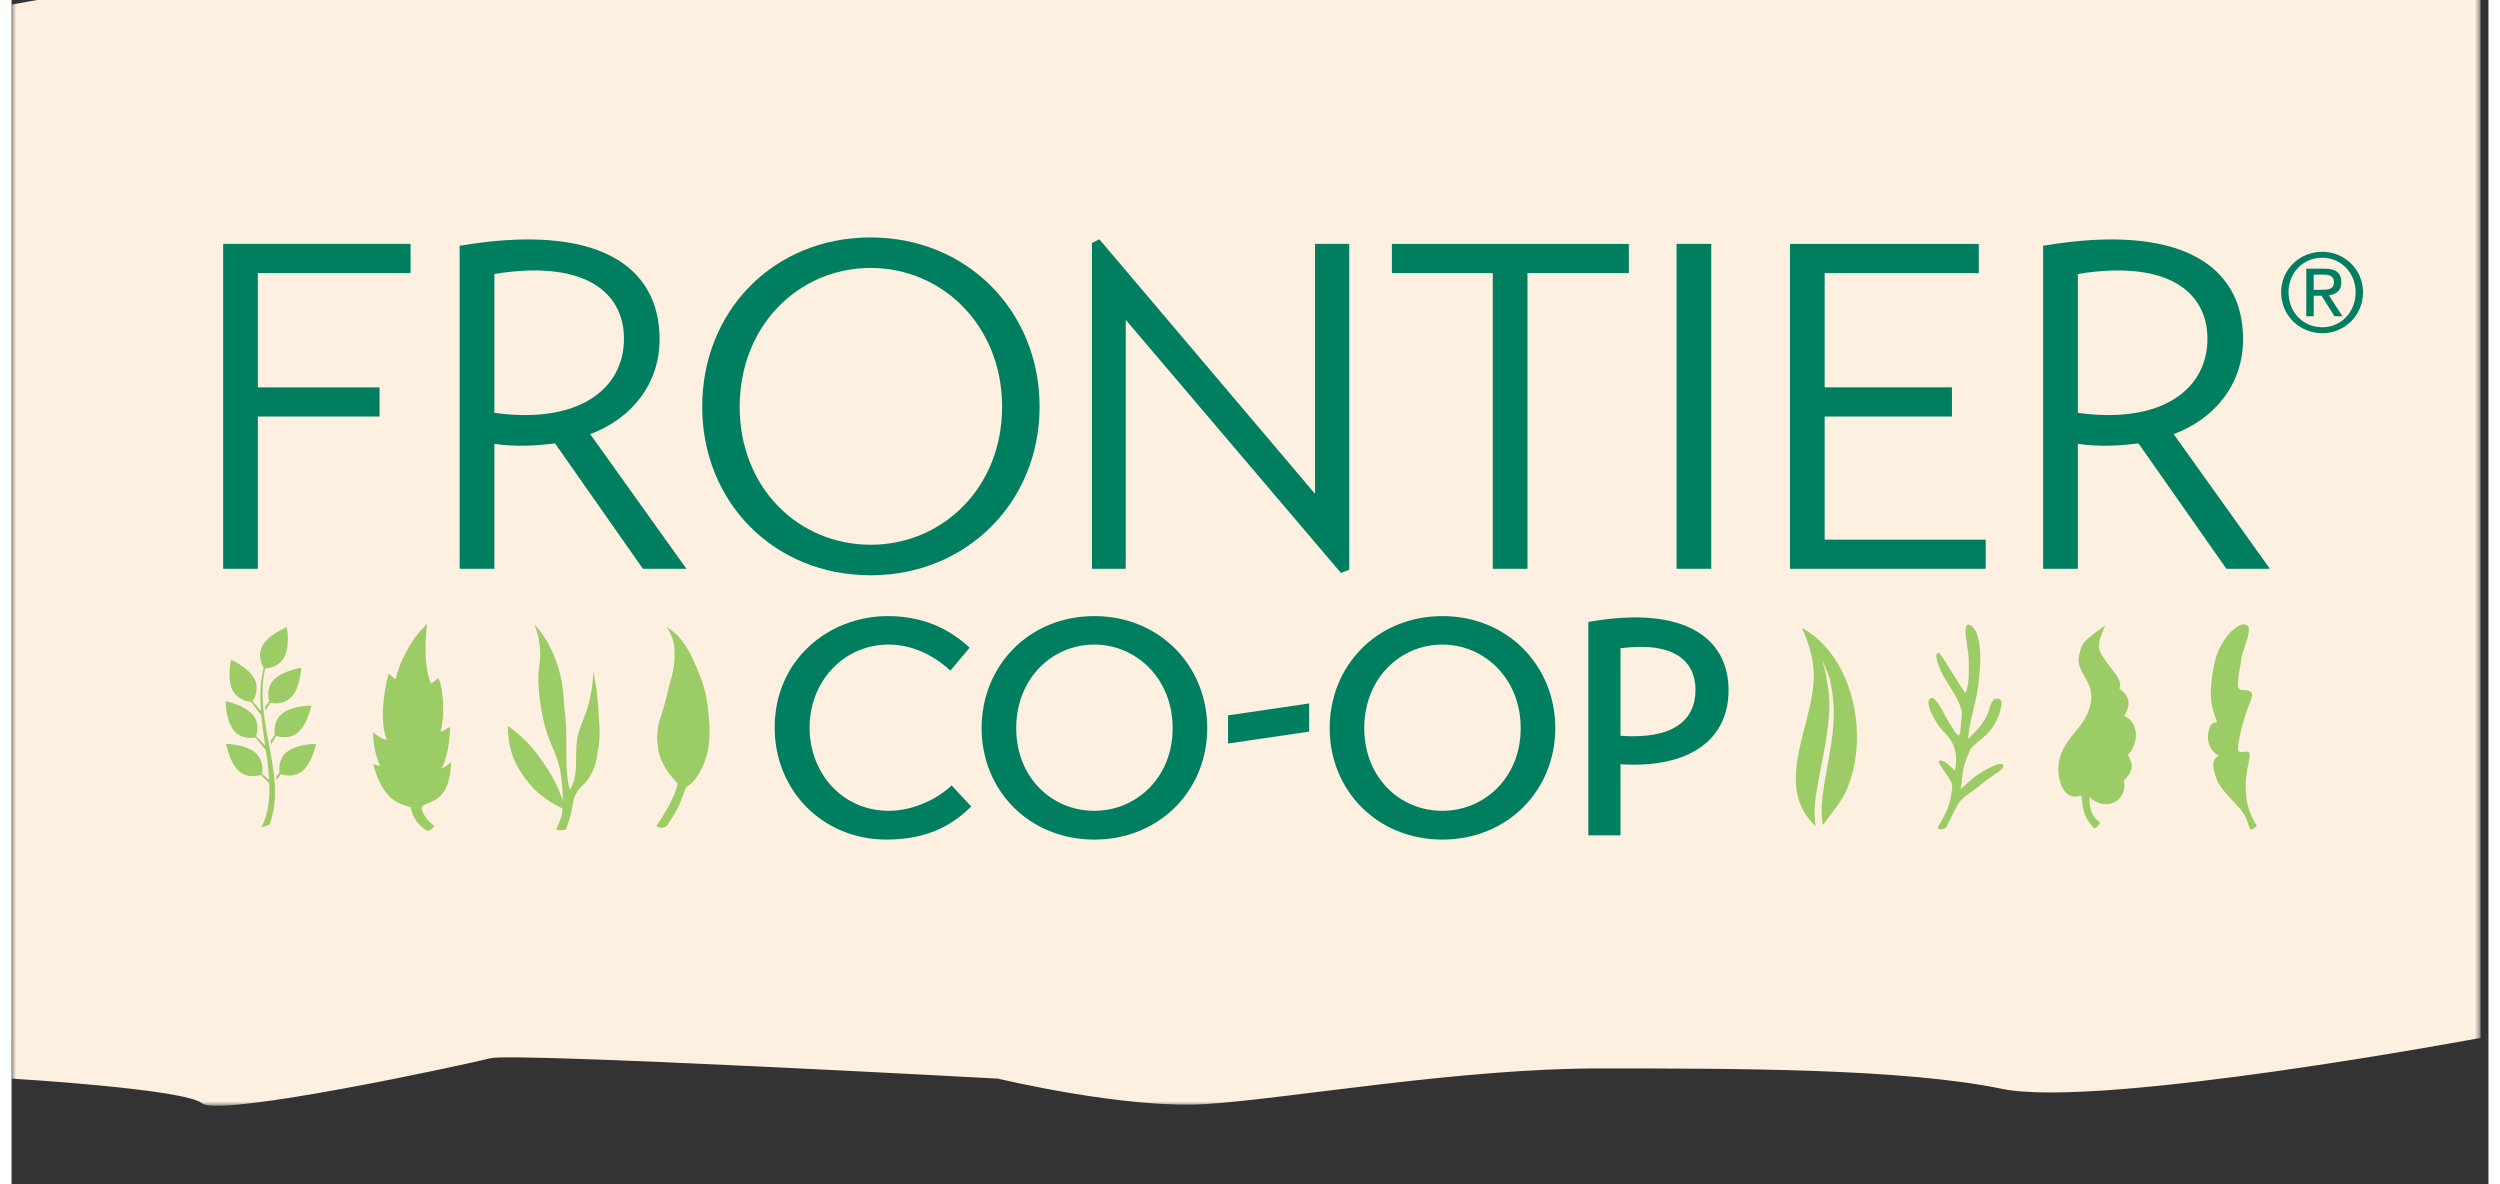 <svg width="190" height="90" viewBox="0 0 274 131" xmlns="http://www.w3.org/2000/svg" xmlns:xlink="http://www.w3.org/1999/xlink"><rect x="0" y="0" width="274" height="131" fill="#333333" stroke="none"/><defs><path id="path-1" d="M0 .676h273.131V130H.001z"/><path id="path-3" d="M0 130.324h273.131V1H0z"/></defs><g id="logo/parchment-logo" stroke="none" stroke-width="1" fill="none" fill-rule="evenodd"><g id="Group-46" transform="translate(0 -8)"><g id="Group-3" transform="translate(0 .324)"><mask id="mask-2" fill="#fff"><use xlink:href="#path-1"/></mask><path d="M273.128 8.187V3.68S253.983 2.553 252.056.95c-1.928-1.603-29.334 4.32-31.896 4.983-2.562.662-56.157-2.253-56.157-2.253S149.963.3 141.03.863c-8.935.564-28.079 3.944-43.395 3.944-15.315 0-33.822 0-44.67-2.254C42.115.3 0 8.187 0 8.187v114.302h.004v4.506s19.144 1.128 21.071 2.73c1.928 1.605 29.334-4.322 31.896-4.983 2.562-.662 56.158 2.253 56.158 2.253s14.04 3.38 22.973 2.817c8.935-.563 28.08-3.943 43.396-3.943 15.314 0 33.821 0 44.67 2.254 10.848 2.252 52.963-5.634 52.963-5.634V8.186h-.003z" id="Fill-1" fill="#FEF0E1" mask="url(#mask-2)"/></g><path d="M198.04 77.44c.676 1.465 1.167 2.997 1.3 4.61.455 5.48-4.803 12.711.248 17.346a9.183 9.183 0 01-.125-1.243c-.029-.928.084-1.828.235-2.738.39-2.345.952-4.66 1.233-7.027.13-1.125.215-2.284.115-3.42a15.802 15.802 0 00-.247-1.776c-.065-.319-.097-.649-.174-.963-.078-.33-.168-.654-.267-.978-.01-.027.032-.048.044-.017.21.472.4.956.588 1.436.164.413.236.89.321 1.324.161.854.26 1.751.27 2.621.024 2.322-.442 4.601-.838 6.878-.204 1.188-.432 2.403-.493 3.61-.03.6-.022 1.202.07 1.797.021.125.046.245.073.366.858-1.282 1.933-2.378 2.571-3.818 2.562-5.765.947-14.745-4.924-18.008" id="Fill-4" fill="#9BCC65"/><path d="M247.657 99.77c-.372-.95-.503-1.594-1.173-2.34-.996-1.118-2.013-2.073-2.442-2.977-.37-.803-.588-1.888-.429-2.234.058-.111.216-.555.588-.587-.82-.49-1.209-1.165-1.227-2.124 0-.581.216-1.248.434-1.434.177-.153.344-.165.576-.165-.588-1.61-.82-2.649-.633-4.357.21-1.965.478-3.35 1.49-4.837.462-.68.811-.999 1.485-1.462.35-.24 1.28-.4 1.17.51-.147 1.297-.649 1.945-.85 3.236-.193 1.267-.582 3.034-.162 3.27.345.197.933-.062 1.276.316.296.319-.207 1.23-.475 2-.627 1.822-1.199 4.364-.908 4.547.3.108.645 0 .938.021.416.04.248.716.181 1.066-.232 1.202-.388 1.79-.342 2.948.034.983.081 1.555.4 2.478a6.37 6.37 0 00.846 1.702s-.395.424-.743.424" id="Fill-6" fill="#9BCC65"/><path d="M213.05 99.6c1.033-1.806 1.432-2.498 1.633-4.559.08-.804-1.814-2.672-1.45-2.859.458-.23 1.142.497 1.754 1.072.145-.948.222-1.583-.126-2.664-.371-1.149-1.43-1.71-2.08-2.955-.303-.589-.559-.954-.684-1.542-.075-.336-.09-.686.206-.85.471-.262 1.18 1.171 1.655 2.027.38.683.875 1.507 1.326 2.067.252.096.308-.395.317-.697.052-1.085.225-1.524.112-2.027-.304-1.298-1.142-2.319-1.942-3.713-.418-.726-1.252-2.682-.612-2.682.188 0 .874 1.174 1.605 2.324.495.793.822 1.336 1.4 2.17.268-.8.348-1.412.357-2.567 0-1.049 0-1.39-.123-2.27-.157-1.067-.499-2.759.054-2.77.781-.012 1.469 1.662 1.315 4.443-.114 2.062-.25 2.901-.755 4.995-.26 1.063-.507 2.097-.56 3.214.72-.796 1.502-1.415 2.056-2.61.337-.723.368-1.345.767-1.75.21-.21.975-.229.844.586-.153 1.011-.38 1.442-.844 2.263-.727 1.267-2.394 2.177-2.61 2.685-.308.735-.492 1.145-.69 1.912-.246.93-.178 1.588-.365 2.444.66-.537 1.294-1.193 1.814-1.54 1.028-.69 2.856-1.716 2.897-.996.02.457-1.144.918-2.696 2.223-.762.632-1.412.973-1.994 1.564-.383.382-1.02 1.838-1.638 3.04 0 0-.647.334-.944.021" id="Fill-8" fill="#9BCC65"/><path d="M60.227 99.742c.454-.85.697-1.612.724-2.307-1.504-.705-2.725-1.637-3.495-2.54-1.792-2.1-2.52-3.836-2.555-6.597 1.827 1.359 2.765 2.343 4.04 4.227.983 1.455 1.442 2.363 2.023 4.019a16.289 16.289 0 00-.183-2.767c-.35-2.438-1.413-3.6-1.916-6.01-.35-1.66-.512-2.615-.586-4.306-.07-1.536.352-2.416.16-3.933a10.049 10.049 0 00-.586-2.443c.94 1.07 1.398 1.78 1.994 3.077.326.712.468 1.137.69 1.889.537 1.807.469 2.919.684 4.798.373 3.3-.141 5.983.529 8.504 1.118-1.544.42-4.285.938-6.152.397-1.422.853-2.08 1.182-3.476.31-1.315.422-2.08.497-3.433.334 1.692.464 2.662.556 4.386.1 1.684.258 2.67-.051 4.333-.22 1.189-.251 1.789-.942 2.963-.645 1.086-1.594 1.222-1.85 3.016-.052.36-.105.556-.183.903a14.578 14.578 0 01-.56 1.867s-.814.2-1.11-.018" id="Fill-10" fill="#9BCC65"/><path d="M46.019 99.929s-1.526-.766-1.867-2.628c-1.05-.353-3.017-.51-4.15-4.79.377.129.521.189.802.26-.328-.667-.782-1.917-.828-3.78.947.807 1.54.858 1.54.858-1.113-2.838.2-7.333.2-7.333l.762.647c.291-1.155.538-1.807 1.09-2.868.732-1.418 1.285-2.175 2.41-3.295 0 0-.61 4.283.425 6.607.144-.07.288-.143.773-.6.475.566.872 3.725.279 5.943.323-.083.528-.27 1.044-.534.024 1.58-.41 3.744-.933 4.6.306-.106.531-.267 1.054-.717-.16 5.31-3.278 4.043-3.247 5.197 0 0 .187.988 1.372 1.86-.192.456-.726.573-.726.573" id="Fill-12" fill="#9BCC65"/><path d="M230.371 99.636c-1.217-1.295-1.25-2.247-1.4-3.657-2.268.846-2.799-2.42-2.449-3.889.66-2.774 2.985-3.59 3.478-6.309.461-2.513-1.69-3.325-1.3-5.256.3-1.453.682-1.766 2.887-3.323-.959 2.52-1.148 2.35.96 5.095.353.457.96 1.284.62 1.873 1.463 1.09 1.07 2.032.555 3.05 1.547.611 1.708 2.934.39 4.29.563 1.01.706 1.676-.452 2.836.53 1.893-1.69 3.69-3.793 1.846-.037 1.296.276 2.186 1.188 2.798-.223.537-.684.646-.684.646" id="Fill-14" fill="#9BCC65"/><path d="M28.62 85.751c-.208.333-.321.519-.523.856l-.068-.39c.18-.245.293-.398.478-.638-.111-.4-.307-1.477.46-2.33.964-1.067 3.078-1.38 3.078-1.38s-.093 2.134-1.055 3.202c-.844.937-2.078.744-2.37.68" id="Fill-16" fill="#9BCC65"/><path d="M29.268 89.4c-.2.37-.322.592-.527.958l-.091-.38c.187-.27.29-.446.475-.717-.05-.341-.151-1.53.796-2.307 1.113-.914 3.25-.906 3.25-.906s-.413 2.097-1.523 3.01c-.913.748-2.012.468-2.38.343" id="Fill-18" fill="#9BCC65"/><path d="M29.777 93.635c-.16.243-.293.437-.462.674l-.04-.39c.147-.169.227-.28.37-.45-.052-.374-.12-1.52.799-2.277 1.113-.91 3.25-.904 3.25-.904s-.413 2.097-1.525 3.008c-.925.758-2.04.461-2.391.34" id="Fill-20" fill="#9BCC65"/><path d="M28.514 94.655a91.902 91.902 0 00-.943-.933c-.364.115-1.475.377-2.375-.395-1.091-.936-1.457-3.041-1.457-3.041s2.137.038 3.228.976c.945.808.799 2.023.742 2.338.262.217.525.436.787.65-.06-1.056-.205-2.145-.362-3.248a172.45 172.45 0 01-1.141-1.418c-.093.02-1.51.299-2.395-.768-.917-1.112-.918-3.247-.918-3.247s2.097.402 3.015 1.513c.73.88.492 1.94.363 2.342.332.363.667.723 1.004 1.084-.163-1.121-.331-2.254-.434-3.382a33.151 33.151 0 01-1.114-1.483c-.344-.028-1.522-.2-2.064-1.291-.64-1.288-.156-3.37-.156-3.37s1.95.87 2.592 2.158c.54 1.086-.025 2.124-.215 2.423.296.365.603.723.917 1.073-.12-1.605-.083-3.205.31-4.752-.152-.25-.744-1.354-.132-2.462.696-1.26 2.685-2.042 2.685-2.042s.392 2.098-.305 3.356c-.57 1.035-1.696 1.182-2.082 1.199-.348 1.495-.352 2.997-.206 4.499l.054.478c.132 1.11.339 2.217.547 3.318l.088.473c.216 1.155.42 2.304.525 3.436l.036.457c.106 1.586-.008 3.14-.582 4.649l-.89.303c.749-1.503.94-3.155.878-4.893" id="Fill-22" fill="#9BCC65"/><path d="M71.334 99.397c2.277-3.387 2.343-4.728 2.343-4.728-1.457-1.59-2.148-2.754-2.247-4.772-.096-1.962.653-3.038 1.065-4.98.328-1.555.77-2.445.838-3.996.065-1.414 0-2.219-.875-3.559 1.82 1.126 2.576 2.727 3.322 4.485.794 1.862 1.101 2.924 1.291 4.853.231 2.376.286 4.084-.625 6.087-.994 2.192-1.737 2.008-1.89 2.448-.719 2.016-.998 2.552-2.09 4.156-.674.39-1.132.005-1.132.005" id="Fill-24" fill="#9BCC65"/><path id="Fill-26" fill="#007F60" d="M23.407 70.922V34.98h20.735v3.226H27.247v12.646h13.465v3.226H27.247v16.844z"/><path d="M53.41 53.668c9.216 1.28 14.336-2.56 14.336-8.192 0-5.325-4.608-8.755-14.336-7.168v15.36zm10.598 2.355l10.65 14.899h-4.813l-9.728-13.875c-2.048.256-4.3.41-6.707.051v13.824h-3.84V35.185c15.155-2.56 22.118 2.151 22.118 10.342 0 4.966-3.123 8.806-7.68 10.496z" id="Fill-28" fill="#007F60"/><path d="M95.037 68.26c7.936 0 14.54-6.298 14.54-15.258 0-8.96-6.604-15.36-14.54-15.36-7.987 0-14.489 6.4-14.489 15.36 0 8.96 6.502 15.258 14.49 15.258m0-33.996c10.65 0 18.687 8.14 18.687 18.738 0 10.496-8.038 18.637-18.688 18.637-10.752 0-18.636-8.141-18.636-18.637 0-10.597 7.884-18.738 18.636-18.738" id="Fill-30" fill="#007F60"/><path id="Fill-32" fill="#007F60" d="M147.98 34.98v36.044l-.92.358-23.807-28.005v27.545h-3.738V34.878l.819-.41 23.859 28.16V34.98z"/><path id="Fill-34" fill="#007F60" d="M178.909 38.206h-11.213v32.716h-3.84V38.206h-11.161V34.98h26.214z"/><mask id="mask-4" fill="#fff"><use xlink:href="#path-3"/></mask><path id="Fill-36" fill="#007F60" mask="url(#mask-4)" d="M184.184 70.922h3.84V34.98h-3.84z"/><path id="Fill-38" fill="#007F60" mask="url(#mask-4)" d="M218.386 67.696v3.225H196.73v-35.94h20.89v3.225h-17.05v12.645h14.08v3.226h-14.08v13.62z"/><path d="M228.577 53.668c9.216 1.28 14.336-2.56 14.336-8.192 0-5.325-4.608-8.755-14.336-7.168v15.36zm10.598 2.355l10.65 14.899h-4.812l-9.729-13.875c-2.048.256-4.3.41-6.707.051v13.824h-3.84V35.185c15.155-2.56 22.12 2.151 22.12 10.342 0 4.966-3.125 8.806-7.682 10.496z" id="Fill-39" fill="#007F60" mask="url(#mask-4)"/><path d="M106.16 97.218c-1.626 1.592-4.268 3.658-9.38 3.658-7.012 0-12.363-5.385-12.363-12.395 0-7.45 5.927-12.328 12.531-12.328 4.707 0 7.451 2.066 9.043 3.488l-2.134 2.54c-1.355-1.253-3.76-2.879-6.842-2.879-4.91 0-8.737 4.031-8.737 9.18 0 4.977 3.556 9.21 8.772 9.21 2.81 0 5.52-1.422 6.943-2.81l2.167 2.336z" id="Fill-40" fill="#007F60" mask="url(#mask-4)"/><path d="M119.773 97.693c4.639 0 8.67-3.657 8.67-9.144s-4.031-9.246-8.67-9.246c-4.674 0-8.636 3.759-8.636 9.246s3.962 9.144 8.636 9.144m0-21.54c7.213 0 12.496 5.487 12.496 12.396 0 6.875-5.283 12.328-12.496 12.328-7.214 0-12.463-5.453-12.463-12.328 0-6.91 5.249-12.395 12.463-12.395" id="Fill-41" fill="#007F60" mask="url(#mask-4)"/><path id="Fill-42" fill="#007F60" mask="url(#mask-4)" d="M134.57 90.251v-3.116l8.975-1.32v3.115z"/><path d="M158.275 97.693c4.64 0 8.67-3.657 8.67-9.144s-4.03-9.246-8.67-9.246c-4.674 0-8.636 3.759-8.636 9.246s3.962 9.144 8.636 9.144m0-21.54c7.213 0 12.497 5.487 12.497 12.396 0 6.875-5.284 12.328-12.497 12.328s-12.463-5.453-12.463-12.328c0-6.91 5.25-12.395 12.463-12.395" id="Fill-43" fill="#007F60" mask="url(#mask-4)"/><path d="M177.984 89.395c5.757.407 8.298-1.658 8.298-5.08 0-3.115-2.27-5.385-8.298-4.605v9.686zm0 3.15v7.858h-3.556V76.797c10.702-1.897 15.51 1.829 15.51 7.553 0 5.418-4.233 8.67-11.954 8.195z" id="Fill-44" fill="#007F60" mask="url(#mask-4)"/><path d="M254.668 40.056h.855c.723 0 1.386-.036 1.386-.868 0-.698-.602-.807-1.157-.807h-1.084v1.675zm-.82-2.338h2.036c1.254 0 1.844.494 1.844 1.507 0 .95-.602 1.349-1.386 1.433l1.507 2.326h-.88l-1.434-2.265h-.867v2.265h-.82v-5.266zm1.759 6.483c2.085 0 3.7-1.663 3.7-3.868 0-2.157-1.615-3.82-3.7-3.82-2.108 0-3.723 1.663-3.723 3.82 0 2.205 1.615 3.868 3.723 3.868zm0-8.35c2.458 0 4.519 1.94 4.519 4.482 0 2.59-2.061 4.53-4.52 4.53-2.47 0-4.541-1.94-4.541-4.53 0-2.542 2.072-4.482 4.542-4.482z" id="Fill-45" fill="#007F60" mask="url(#mask-4)"/></g></g></svg>